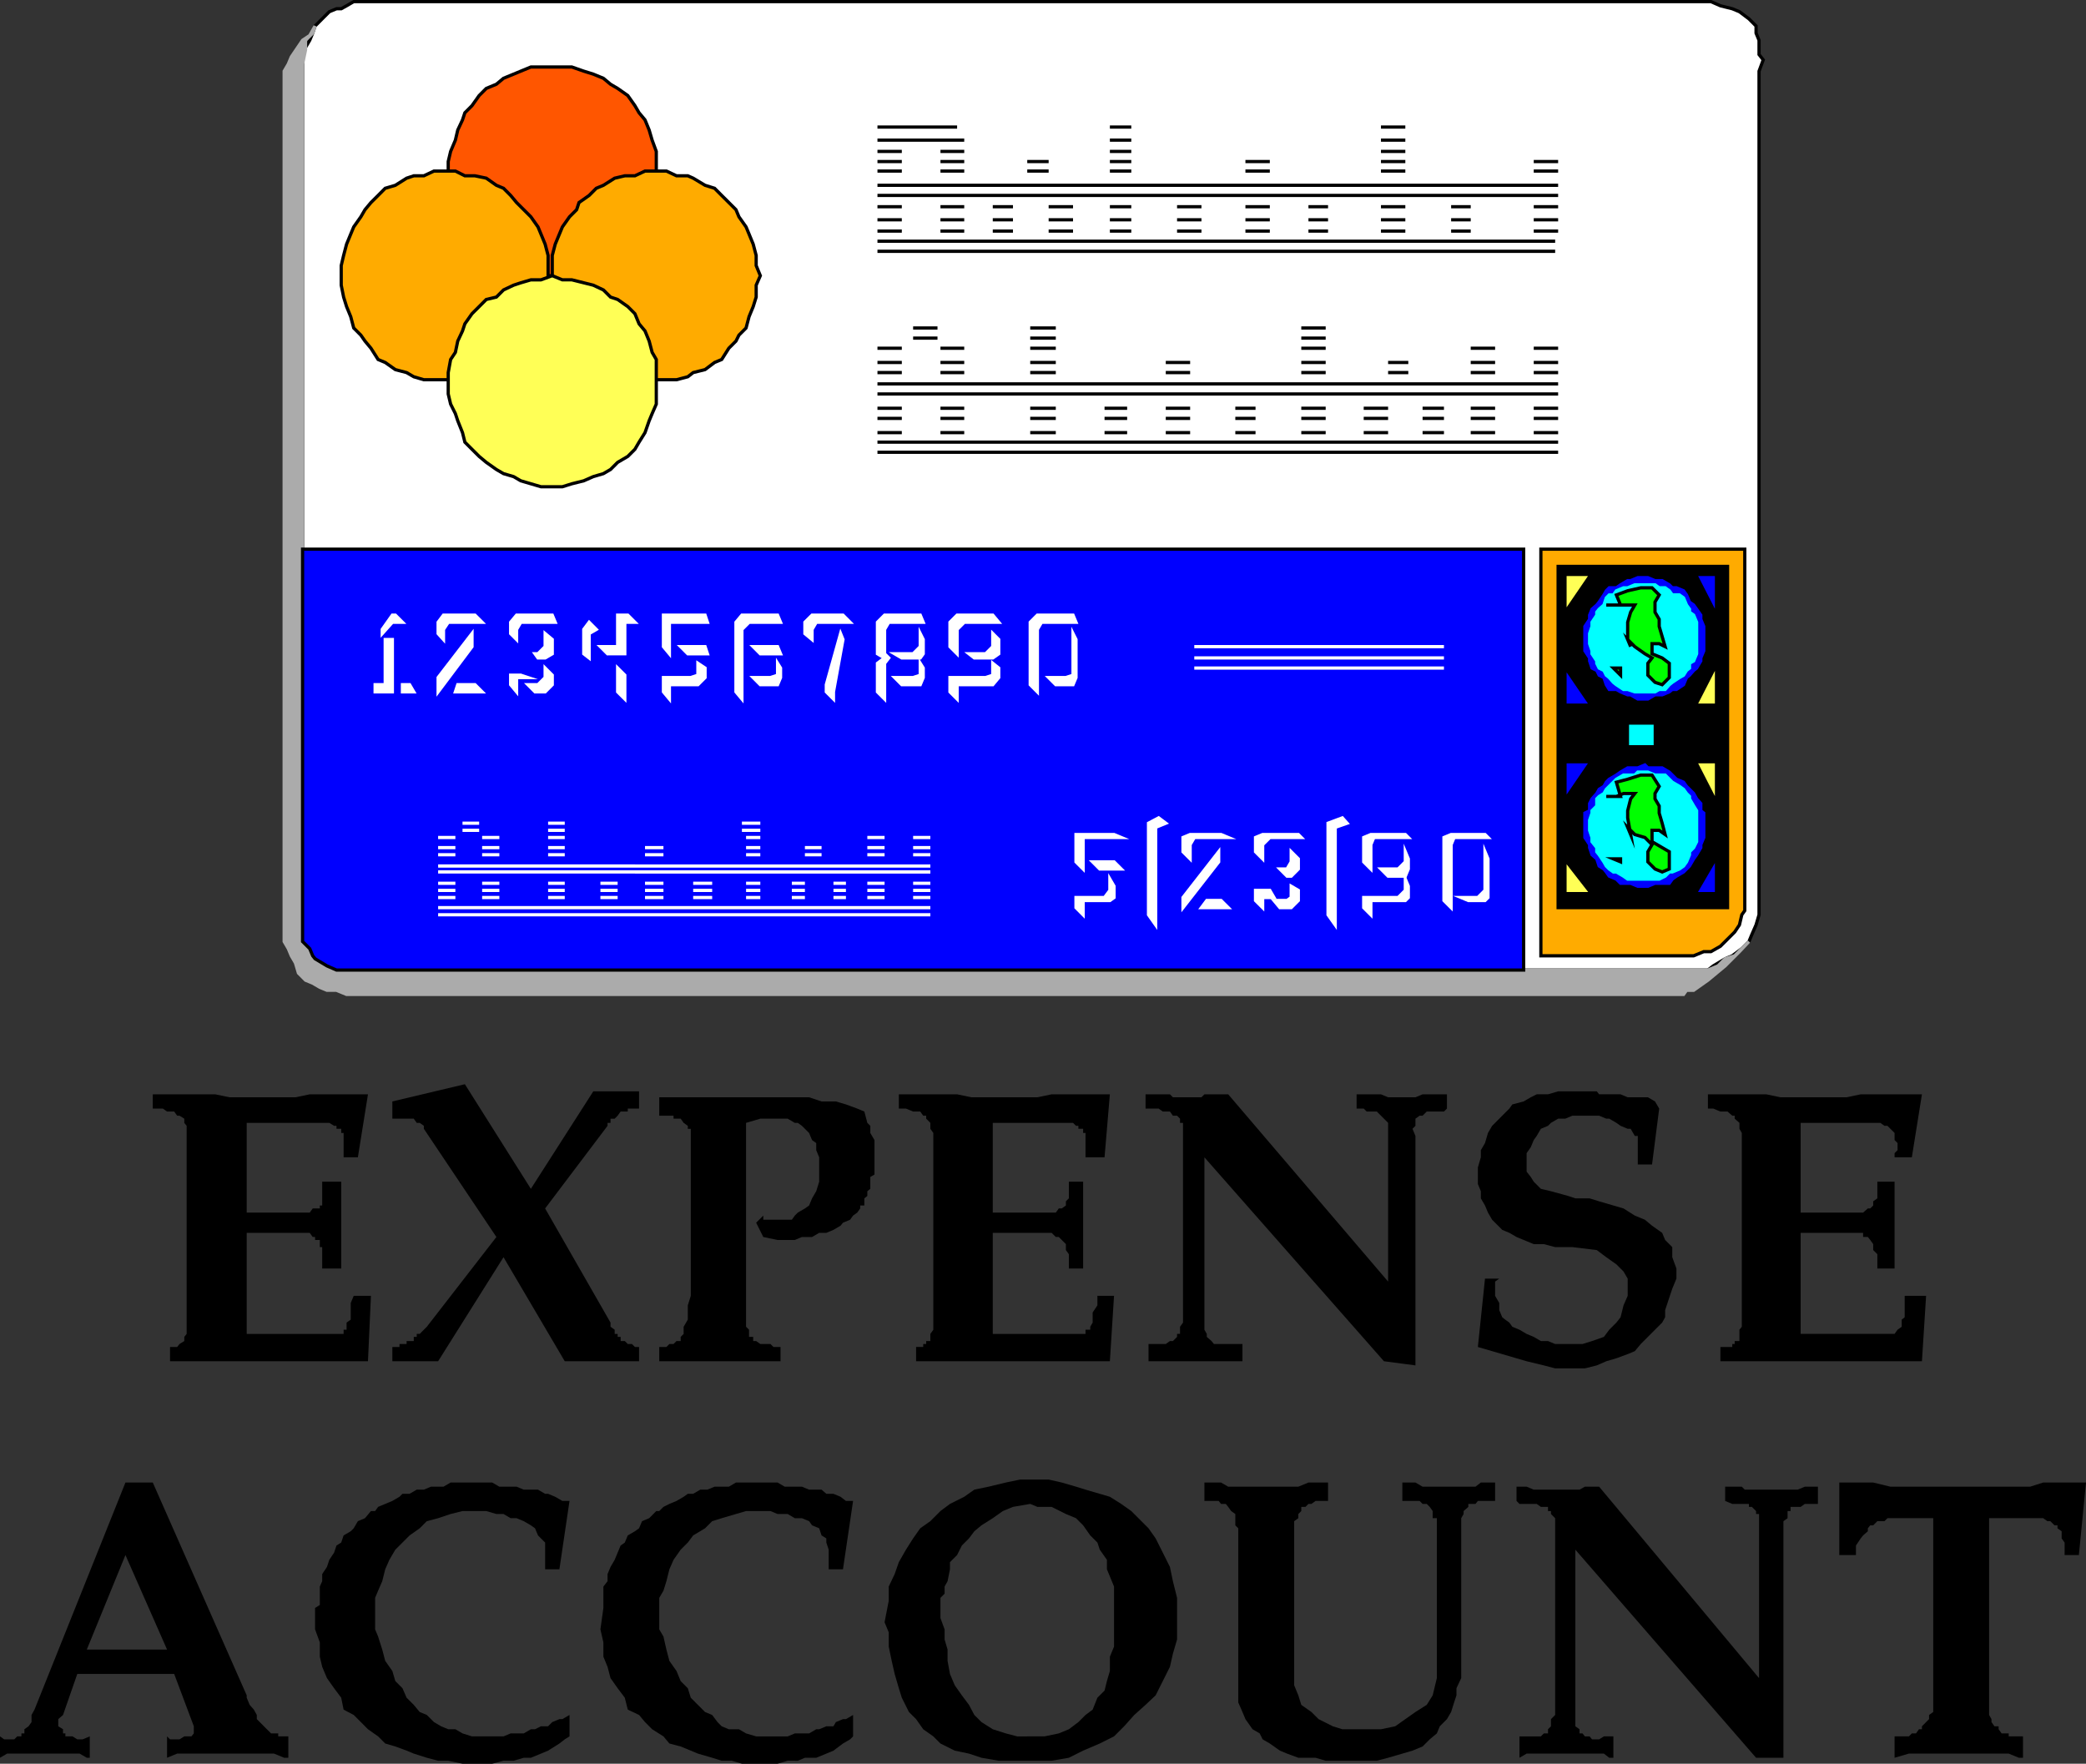 <svg xmlns="http://www.w3.org/2000/svg" width="350.898" height="296.67"><rect width="100%" height="100%" fill="#333333" stroke="none"/><path d="M325.2 286.374v-31h-7.7l-.5.5h-1.2l-.698.699h-.5l-.403.5v.5l-.8.699-.399.5-.8 1.2v1.6h-2.802v-12.198h5.704l2.898.699h23.5l2.2-.7h7.198l-1.199 12.2h-2.398v-2.102l-.5-.699v-1.2l-.7-.5v-.5h-.5l-.703-.698h-.5l-.699-.5h-9.097v33.097l.398.7v.5l.5.703h.7v.5l.5.699h1.198v.5h2.403v3.597h-.7l-1.703-.699h-16.796l-2.403.7v-3.598h2.403l.5-.5h.699l.5-.7h.5v-.5l.699-.703.5-.5v-.699l.7-.5v-1.597m-63.598 0v-31l-.704-.704v-.5h-.5v-.699H259.2l-.699-.5h-2.898l-.5-.5v-2.398h1.699l1.199.5h7.7l.902-.5H269l26.898 32.199V254.67h-.5v-.5l-.699-.699h-.5v-.5h-2.8l-1.2-.5v-2.398H293l.5.5h8.898l1.204-.5h2.199v2.898h-2.2l-.703.5H301.2v.7h-.5v1.203l-.699.5v39.796h-4.602l-30.398-35v29.704l.7.5v.699h.5l.402.5h.796l.403.5H269l.8-.5h1.598v3.597h-.699l-.898-.699h-13l-1.2.7v-3.598h3.598l.5-.5h.7v-.7l.5-.5v-1.203l.703-.699v-2.097m-53.302-2.403v-26.898l-.5-.5v-1.903l-.698-.5-.5-.699-.403-.5h-.8l-.399-.5h-2.398v-3.097h2.796l1.204.699h11.796l1.704-.7h3.296v3.098h-2.097l-.7.5h-.5l-.5.5h-.703v.7l-.5.5v.703l-.699.5v27.597l.7 1.7.5 1.601 1.703 1.2 1.199 1.198 2.398 1.204 1.602.5h6.5l2.398-.5 1.7-1.204 1.703-1.199 1.898-1.199 1-1.602.7-2.898v-26.898h-.7v-1.204l-.5-.699-.5-.5h-.7l-.5-.5h-2.902v-3.097h2.204l1.199.699h8.898l.903-.7h2.398v3.098h-2.898l-.403.5H247v.5l-.8.7v.5l-.4.703v26.898l-.8 1.7v1.198l-.398 1.204-.5 1.597-.704 1.2-1.199 1.203-.5 1.199-1.199 1-1.2 1.199-1.698.7-1.704.5-2.398.698-1.898.5H223l-1.7-.5h-2.902l-1.898-.699-1.2-.5-1.698-1.199-1.204-.7-.5-1-1.199-.698-1.199-1.704-.5-1.199-.7-1.597v-2.403m-35.5 12.199h4.098l2.903-.5 2.398-1.199 2.801-1.199 2.398-1.2 1.704-1.698 1.699-1.903 1.898-1.699 1.7-1.602 1.203-2.398 1.199-2.398.5-2.204.699-2.398v-7l-.7-2.8-.5-2.4-1.198-2.402-1.204-2.398-1.199-1.7-1.199-1.198-1.7-1.704-1.698-1.199-1.903-1.199-1.699-.5-2.398-.7-1.602-.5-2.398-.698-2.204-.5h-4.796l-2.403.5-2.898.699-2.403.5-1.699 1.199-2.398 1.2-1.602 1.198-1.699 1.704-1.7 1.199-1.198 1.699-1.204 1.898-1.199 2.102-.699 2-1 2.102v2.398l-.7 3.602.7 1.699v2.398l.5 2.403.5 2.199.7 2.398.5 1.602 1.198 2.398 1.204 1.2 1.199 1.703 1.699 1.199 1.2 1.199 2.402 1.2 2.398.5 2.102.698 2.898.5h4.8v-4.097h-1.698l-1.903-.5-2.199-.7-1.898-1.203-1.204-1.199-.898-1.699-1.2-1.602-1.198-1.699-.801-1.898-.403-2.2v-1.902l-.5-1.699v-1.7l-.699-1.902v-3.398l.7-.7v-1.198l.5-.903.402-2v-1.199l1.199-1.2.8-1.6 1.2-1.2.898-1.2 1.204-1 1.898-1.198 1.7-1.204 1.698-.699 2.903-.5 1.199.5h2.398l2.403 1.2 1.699.703 1.2 1.199 1.198 1.699 1.204 1.2.398 1.198 1.2 1.704v1.597l.5 1.2.698 1.703v10.097l-.699 1.7v2.402l-.5 1.699-.398 1.602-1.2 1.199-.8 2-1.2.898-1.203 1.2-1.597 1.203-1.7.699-2.402.5h-2.898v4.097M101.5 270.471v-3.597l.7-.903v-1.199l.5-1.2.698-1.198.5-1.204.5-1.199.704-.5.5-1.199 1.199-.7.699-.5.5-1.198 1.2-.5 1.198-1.204h.5l.704-.699 1-.5 1.199-.5 1.199-.699.7-.5h.902l1.199-.7H119l1.2-.5h2.402l1.199-.698h7l1.199.699h2.898l1.204.5h2.097l.801.699h1.2l1.198.5.903.7h1.199l-1.7 11.5h-2.402v-3.302l-.398-1.199v-.699l-.8-.5-.4-1.2-1.198-.5-.5-.698-1.204-.5H133.7l-1.199-.704h-1.7l-1.198-.5H125.5l-1.7.5-2.402.704-1.597.5-1.2 1.199-2 1.199-.902 1.2-1.199 1.198-1.2 1.704-.698 1.597-.5 2-.5 1.602-.704 1.199v5.3l.704 1.2.5 2.2.5 1.902 1.199 1.699.699 1.699 1.2 1.2.5 1.6 1.198 1.2 1.204 1.2 1.199.5.898 1.198.7.704 1.203.5h1.699l1.199.699 1.7.5h5.3l1.2-.5h2.402l1.199-.7h.5l1.199-.5h1.2l.402-.703 1.199-.5h.5l1.199-.699v3.602l-.5.5-1.2.699-1.6 1.2-1.2.5-1.7.698h-1.902l-1.199.5H132.5l-1.7.5h-6l-1.698-.5h-1.704l-1.597-.5-2.403-.699-1.199-.5-1.699-.699-1.898-.5-1-1.2-1.903-1.198-1.199-1.204-1-1.199-1.898-.898-.5-2-1.204-1.602-1.199-1.699-.5-1.898-.699-1.704v-2.398l-.5-2.2.5-3.6m-48.5-.001.8-.5v-3.097l.4-.903v-1.199l.8-1.2.398-1.198.801-1.204.403-1.199.796-.5.403-1.199 1.199-.7.5-.5.7-1.198 1.198-.5 1-1.204h.704l.5-.699 2.398-1 1.2-.699.5-.5h1.198l1.204-.7H71.3l1.199-.5h2.102l1.199-.698h7l1.199.699h2.898l1.204.5H90.5l1.2.699h.5l1.198.5 1.204.7H95.8l-1.7 11.5h-2.4v-4.5l-1.199-1.2-.5-1.2-.7-.5-1.198-.698-1.204-.5h-1l-1.199-.704h-1.2l-1.7-.5h-4l-2 .5-2.1.704-1.9.5-1.198 1.199-1.704 1.199-2.398 2.398-1 1.704-.7 1.597-.5 2-.698 1.602-.5 1.199v5.3l.5 1.2.699 2.2.5 1.902L66 281.073l.5 1.699 1.2 1.2.698 1.6 1.204 1.2 1 1.2 1.199.5L73 289.67l1.2.704 1.198.5h1.204l1.199.699 1.597.5H84.7l1.2-.5h2.203l1.199-.7H90l1-.5h1.2l.698-.703 1.204-.5h.5l1.199-.699v3.602l-.801.5-.898.699-1.903 1.2-1.199.5-1.7.698h-1.198l-1.704.5H84.7l-1.898.5h-5l-2.403-.5H73.7l-1.898-.5-2.2-.699-1.203-.5-1.898-.699-1.7-.5-1.198-1.2-1.704-1.198-1.199-1.204-1.199-1.199-1.7-.898-.402-2-1.199-1.602-1.2-1.699-.8-1.898-.4-1.704v-2.398l-.8-2.2v-3.6m-33.102 11.101v-4.102h8.204l-7-15.898-6.5 15.898h5.296v4.102H13l-2.398 6.898-.801.7v1.203l.8.5v.699H11v.5h1.2l.8.5h.898l1.204-.5v3.597h-.5l-1.204-.699H1.2l-1.199.7v-3.598l.7.5h1.698l.5-.5h.704v-.5h.5v-.7l.699-.5.5-.703v-1.199l.5-.898 15.3-38.2H25.7l15.8 35.797v.403l.5 1.199.7.8.5.9v.698l.5.5.698.704.5.5.704.699H46.8v.5h1.7v3.597h-.7l-1.698-.699H29.8l-1.7.7v-3.598l.5.5h1.6l.801-.5h1.2l.402-.5v-1.2l-3.301-8.8h-9.403M287.3 186.471v-2.398h9.802l2.398.5h11.102l2.398-.5h10.3l-1.698 10.597h-2.903v-.699l.5-.5v-1.199l-.5-.5v-1.2l-1.199-1.198h-.5l-.7-.5h-13.402v15.097h10.5l.801-.699h.403l.5-.5v-.7l.699-.5v-2.8h2.898v14.602h-2.898v-2.403l-.7-.699v-1l-.5-.7-.402-.5h-.8v-.698h-10.5v17h15.8l.5-.704.7-.5v-1.199l.5-.398v-3.602H324l-.7 11h-33.902v-2.398h2v-.5h.403v-.5h.8v-1.903l.399-.5v-32.597l-.398-.7v-1l-.801-.703v-.5h-.403l-.796-.699h-1.204l-1.199-.5h-.898m-38.699 10.602v-.7l.5-1.703v-1.199l.699-1.199.5-1.7.699-1.198.5-.5 1.2-1.204 1.198-1.199.5-.699 1.903-.5 1.199-.7 1-.5h1.898l1.704-.5h6.5l.398.5h3.602l1.199.5h3.398l1.2.7.703 1.2-1.204 9.402H275.5v-4.801h-.5l-.7-1.2h-.5l-1.198-.5-.704-.5-1.199-.703h-.5l-1.199-.5h-4.5l-1.2.5h-1.198l-1.204.704-.5.5-1.199.5-.699 1.199-.5.699-.5 1.2-.7 1v3.1l.7.9.5.8 1.2 1.2 1.698.402 2.903.796 1.199.403h2.398l1.602.5 2.398.699 1.704.5 1.898 1.2 1.7.698 1.198 1 1.704 1.204.5 1.199 1.199 1.199v1.7l.699 1.902v1.699l-.7 1.699-1.198 3.602v1.199l-.5.898-1.204 1.2-1.199 1.203-1.199 1.199-1 1.199-1.2.5-1.902.7-1.699.5-1.597.698-2 .5h-5l-1.903-.5-2.898-.699-8.2-2.398 1.2-11.5h2.398l-.699.5v2.398l.7 1.2v1.203l.5 1.199.5.398.698.5.5.7 1.204.5 1.199.703 1.199.5 1.2.699h1.198l1.204.5h4.597l1.602-.5 2-.7.898-1.203 1.2-1.199.703-.898.5-2 .699-1.602v-2.898l-.7-1.2-1.203-1.203-1.699-1.199-1.597-1.199-4.102-.5h-2.898l-1.903-.5H258l-1.7-.7-1.198-.5-1.204-.698-1.199-.5-1.199-1.204-.5-.5-.7-1.199-.5-1.199-.698-1.2v-1.198l-.5-1.204v-2.097M199 220.374v-31.5h-.5v-.704l-.5-.5h-.7l-.5-.699h-1.198l-.704-.5H192.7v-2.398h4.102l.5.5h4.8l.5-.5h4l26.899 31.5v-26.7l-.7-.703-1.198-1.199h-1.704l-.5-.5H228.2v-2.398h4.102l1.199.5h4.602l1.199-.5h4.097v2.398l-.5.5H240l-.7.7h-.5l-.698.5v1.203l-.5.5.5 1.199v38.597l-5.301-.699-30.2-34.3v29l.399.703v.5l.8.699.4.5h4.8v2.898h-15.8v-2.898h2.902l.699-.5h.5l.699-.7v-.5h.5v-1.203l.5-.699v-2.097m-47.8-33.903v-2.398h9.8l2.398.5H174.5l2.398-.5h9.801l-.898 10.597h-3.2v-4.097h-.402v-.7h-.8v-.5H181l-.5-.5H167v15.098h10.602l.5-.699h.5l.699-.5v-.7l.5-.5v-2.8h2.398v14.602h-2.398v-2.403l-.5-.699v-1l-1.2-1.2h-.5l-.703-.698H167v17h15.602v-.704h.796v-.5l.403-.699v-1.699l.8-1.2v-1.6h2.797l-.699 11h-32.597v-2.4h1.199v-.5h.5v-.5h.699v-1.198l.5-.704v-33.097l-.5-.7v-1l-.7-.703v-.5h-.5l-.5-.699h-1.198l-1.204-.5H151.2m-35 31.5v-28.097h-.5v-.5l-.7-.5-.5-.704h-1.2v-.5h-2.402v-3.097h25.204l2.097.699h2.403l1.699.5 1.898.7 1.2.5.5 1.902.5.5v1.199l.703 1.199v5.8l-.704.4v2l-.5.402v.796l-.5.403v1.199h-.699v.5l-.5.7-.699.5-.5.698-1.2.5-.402.5-1.199.704-1.199.5h-1.2l-1.198.699h-1.704l-1.199.5h-2.898l-2.403-.5-1.199-2.403 1.2-1.199v.7h4.8l.5-.7.5-.5 1.2-.699.703-.5.5-1.2.699-1.198.5-1.602v-4.102l-.5-1.199v-1.199l-.7-.5-.5-1.2-.703-.698-.5-.5-.699-.5h-.5l-1.199-.704h-4.602l-2.398.704v34.296l.5.5v1.204h.7v.699h.5l.698.5h1.704l.5.5h1.199v2.398h-20.403v-2.398h1.204l.5-.5h.699l.5-.5h.699v-.7l.5-.5v-1.203l.7-1.199v-2.398l.5-1.602m-44.9-28.097v-.5l-.698-.5h-.5l-.5-.704H66v-2.898l12.2-2.898 11.1 17.597 10.5-16.398h7.7v2.898h-1.898v.5h-1.204l-.5.7-.5.5h-.699v.703h-.5v.5l-10.5 13.898 11 19.2v.698l.7.5v.704h.5v.5h.5v.699h.703l.5.5h.699l.5.5h.699v2.398H95l-10.3-17.5-11 17.5H66v-2.398h1.2v-.5h1.198v-.5h1.204v-.7h.5v-.5h.5l.699-.703.5-.5L83.5 208.073l-12.2-18.2m-45.6-3.402v-2.398h10.5l2.402.5h11.097l2.403-.5h9.796L60.2 194.67h-2.398v-4.097h-.403v-.7h-.796v-.5H56.2l-.8-.5H41.5v15.098h10.602l.5-.699H53.8v-.5h.398v-4h3.2v14.602h-3.2v-3.602H53.8v-1.2H53v-.5h-.398l-.5-.698H41.5v17h16.3v-.704h.5v-1.199l.7-.5v-2.8l.5-1.2h2.898l-.5 11H28.602v-2.398H29.8l.398-.5.801-.5v-.7l.398-.5v-35l-.398-.5v-.703l-.8-.5h-.4l-.5-.699h-1.198l-.704-.5H25.7"/><path fill="#fff" d="M50.898 10.772V152.67l1.704 4.5 3.597 4.801 5.2 1.2H287.3l.898-.7 2-1.199 1.2-.5 1.601-1.2 1.2-1.198.5-1.204.698-1.597.5-1.7V11.972l.704-1.898-.704-.903V6.772l-.5-1.2V4.375L294.2 3.17l-1.597-1.199-1.204-.5-2-.5-1.597-.699H59.5l-1.2.7-.902.5h-.796l-1.204.5L54.2 3.17 53 4.374l-.398 1.199-.5 1.199-.704 1.2-.5 1.198v1.602"/><path fill="none" stroke="#000" stroke-miterlimit="10" stroke-width=".544" d="M50.898 10.772V152.67l1.704 4.5 3.597 4.801 5.2 1.2H287.3l.898-.7 2-1.199 1.2-.5 1.601-1.2 1.2-1.198.5-1.204.698-1.597.5-1.7V11.972l.704-1.898-.704-.903V6.772l-.5-1.2V4.375L294.2 3.17l-1.597-1.199-1.204-.5-2-.5-1.597-.699H59.5l-1.2.7-.902.5h-.796l-1.204.5L54.2 3.17 53 4.374l-.398 1.199-.5 1.199-.704 1.2-.5 1.198zm0 0"/><path fill="#ababab" d="m53 4.374-.398 1.199-1.204 1.199v1.602l-.5 2.398V152.67l1.704 4.5 4 4.102 4.796 1.898h225.903l1.699-.699 1.2-1.199 1.6-.5 2.4-2.398-1.598 1.699-2.403 2.398-2.898 2.403-2.403 1.699H283.7l-.5.699H58.301l-1.7-.7H55l-1.2-.5-1.198-.698-1.204-.5-1.199-1.204-.5-1.699-.699-1.199-.5-1.2-.7-1.198V11.97l.7-1.199.5-1.2 1.898-2.8 1.204-.8L53 4.373"/><path fill="none" stroke="#ababab" stroke-miterlimit="10" stroke-width=".544" d="m53 4.374-.398 1.199-1.204 1.199v1.602l-.5 2.398V152.67l1.704 4.5 4 4.102 4.796 1.898h225.903l1.699-.699 1.2-1.199 1.6-.5 2.4-2.398-1.598 1.699-2.403 2.398-2.898 2.403-2.403 1.699H283.7l-.5.699H58.301l-1.7-.7H55l-1.2-.5-1.198-.698-1.204-.5-1.199-1.204-.5-1.699-.699-1.199-.5-1.2-.7-1.198V11.97l.7-1.199.5-1.2 1.898-2.8 1.204-.8Zm0 0"/><path fill="#00f" d="M256.3 163.17V92.374H50.899v66l1.204 1.199.5 1.199.398.5 2 1.2 1.602.698H256.3"/><path fill="none" stroke="#000" stroke-miterlimit="10" stroke-width=".544" d="M256.3 163.17V92.374H50.899v66l1.204 1.199.5 1.199.398.5 2 1.2 1.602.698zm0 0"/><path fill="#ffab00" d="M259.2 92.374h34.3v60.796l-.5.704-.398 1.699-.801 1.199-1.2 1.2-1.203 1.198-1.597.903h-1.2l-1.703.699H259.2V92.374"/><path fill="none" stroke="#000" stroke-miterlimit="10" stroke-width=".544" d="M259.2 92.374h34.3v60.796l-.5.704-.398 1.699-.801 1.199-1.2 1.2-1.203 1.198-1.597.903h-1.2l-1.703.699H259.2zm0 0"/><path fill="#fff" d="M200.2 142.073v2.398l-1.2-1.199v-2.398l1.2-.5h5.198l1.204.5h-5.704l-.699 1.199"/><path fill="none" stroke="#fff" stroke-miterlimit="10" stroke-width=".544" d="M200.2 142.073v2.398l-1.2-1.199v-2.398l1.2-.5h5.198l1.204.5h-5.704zm0 0"/><path fill="#fff" d="M212.398 142.073v2.398l-1.199-1.199v-2.398l1.2-.5h6l.5.5h-5.297l-1.204 1.199"/><path fill="none" stroke="#fff" stroke-miterlimit="10" stroke-width=".544" d="M212.398 142.073v2.398l-1.199-1.199v-2.398l1.2-.5h6l.5.5h-5.297zm0 0"/><path fill="#fff" d="M230.602 142.073v4.097l-1.204-1.199v-4.097l1.204-.5h5.796l.5.5h-5.796l-.5 1.199"/><path fill="none" stroke="#fff" stroke-miterlimit="10" stroke-width=".544" d="M230.602 142.073v4.097l-1.204-1.199v-4.097l1.204-.5h5.796l.5.5h-5.796zm0 0"/><path fill="#fff" d="M205 143.272v1.7l-6 7.698v-1.699l6-7.699"/><path fill="none" stroke="#fff" stroke-miterlimit="10" stroke-width=".544" d="M205 143.272v1.7l-6 7.698v-1.699zm0 0"/><path fill="#fff" d="M202.102 152.67h4.5l-1.204-1.199H203l-.898 1.2"/><path fill="none" stroke="#fff" stroke-miterlimit="10" stroke-width=".544" d="M202.102 152.67h4.5l-1.204-1.199H203Zm0 0"/><path fill="#fff" d="M215.3 146.17h1.2l.7-1.199v-1.699l1.198 1.2v1.698l-1.199 1.204h-.699l-1.2-1.204"/><path fill="none" stroke="#fff" stroke-miterlimit="10" stroke-width=".544" d="M215.3 146.17h1.2l.7-1.199v-1.699l1.198 1.2v1.698l-1.199 1.204h-.699Zm0 0"/><path fill="#fff" d="m216.5 151.471.7-.5v-1.898l1.198.699v1.7l-1.199 1.198h-1.898l-1-1.199h2.199"/><path fill="none" stroke="#fff" stroke-miterlimit="10" stroke-width=".544" d="m216.5 151.471.7-.5v-1.898l1.198.699v1.7l-1.199 1.198h-1.898l-1-1.199zm0 0"/><path fill="#fff" d="M213.602 149.772h-2.403v1.7l1.2 1.198v-1.699h1.902l-.7-1.199"/><path fill="none" stroke="#fff" stroke-miterlimit="10" stroke-width=".544" d="M213.602 149.772h-2.403v1.7l1.2 1.198v-1.699h1.902zm0 0"/><path fill="#fff" d="m188.602 140.874-1.204-.5H181v4.597l1.2 1.2v-5.297h6.402"/><path fill="none" stroke="#fff" stroke-miterlimit="10" stroke-width=".544" d="m188.602 140.874-1.204-.5H181v4.597l1.2 1.2v-5.297zm0 0"/><path fill="#fff" d="m250.3 140.874-.5-.5h-5.698l-1.204.5v10.597l1.204 1.2v-10.598l.5-1.2h5.699"/><path fill="none" stroke="#fff" stroke-miterlimit="10" stroke-width=".544" d="m250.3 140.874-.5-.5h-5.698l-1.204.5v10.597l1.204 1.2v-10.598l.5-1.2zm0 0"/><path fill="#fff" d="m183.8 144.971 1.2 1.2h3.602l-1.204-1.2h-3.597"/><path fill="none" stroke="#fff" stroke-miterlimit="10" stroke-width=".544" d="m183.8 144.971 1.2 1.2h3.602l-1.204-1.2zm0 0"/><path fill="#fff" d="M187.398 149.073v1.898l-.699.5h-4.5v2.403L181 152.67v-1.699h4.8l.9-1.199v-1.898l.698 1.199"/><path fill="none" stroke="#fff" stroke-miterlimit="10" stroke-width=".544" d="M187.398 149.073v1.898l-.699.5h-4.5v2.403L181 152.67v-1.699h4.8l.9-1.199v-1.898zm0 0"/><path fill="#fff" d="M236.898 149.073v1.898l-.5.5h-5.796v2.403l-1.204-1.204v-1.699h5.801l1.2-1.199v-1.898l.5 1.199"/><path fill="none" stroke="#fff" stroke-miterlimit="10" stroke-width=".544" d="M236.898 149.073v1.898l-.5.5h-5.796v2.403l-1.204-1.204v-1.699h5.801l1.2-1.199v-1.898zm0 0"/><path fill="#fff" d="M236.898 144.471v1.7l-.5 1.203H233.5l-1.2-1.204h2.9l1.198-1.199v-1.699l.5 1.2"/><path fill="none" stroke="#fff" stroke-miterlimit="10" stroke-width=".544" d="M236.898 144.471v1.7l-.5 1.203H233.5l-1.2-1.204h2.9l1.198-1.199v-1.699Zm0 0"/><path fill="#fff" d="M250.3 144.471v6.5l-.5.5H247l-1.2-.5h2.802l1.199-1.199v-6.5l.5 1.2"/><path fill="none" stroke="#fff" stroke-miterlimit="10" stroke-width=".544" d="M250.3 144.471v6.5l-.5.5H247l-1.2-.5h2.802l1.199-1.199v-6.5zm0 0"/><path fill="#fff" d="M224.602 139.17v16.403l-1.204-1.7v-15.402l2.403-.898.8.898-2 .7"/><path fill="none" stroke="#fff" stroke-miterlimit="10" stroke-width=".544" d="M224.602 139.17v16.403l-1.204-1.7v-15.402l2.403-.898.8.898zm0 0"/><path fill="#fff" d="M194.398 139.17v16.403l-1.199-1.7v-15.402l1.7-.898 1.203.898-1.704.7"/><path fill="none" stroke="#fff" stroke-miterlimit="10" stroke-width=".544" d="M194.398 139.17v16.403l-1.199-1.7v-15.402l1.7-.898 1.203.898zm0 0"/><path fill="#fff" d="M66 116.374v-8.801h-1.2v7.597h-1.698v1.204H66"/><path fill="none" stroke="#fff" stroke-miterlimit="10" stroke-width=".544" d="M66 116.374v-8.801h-1.2v7.597h-1.698v1.204zm0 0"/><path fill="#fff" d="m64.3 106.573 1.7-1.903h1.7l-1.2-1.199H66l-1.7 2.403v.699"/><path fill="none" stroke="#fff" stroke-miterlimit="10" stroke-width=".544" d="m64.3 106.573 1.7-1.903h1.7l-1.2-1.199H66l-1.7 2.403zm0 0"/><path fill="#fff" d="M67.7 115.17h1.198l.704 1.204h-1.903v-1.204"/><path fill="none" stroke="#fff" stroke-miterlimit="10" stroke-width=".544" d="M67.7 115.17h1.198l.704 1.204h-1.903zm0 0"/><path fill="#fff" d="M74.602 105.874v1.699l-.903-1v-1.903l.903-1.199h5.296l1.204 1.2h-5.704l-.796 1.203"/><path fill="none" stroke="#fff" stroke-miterlimit="10" stroke-width=".544" d="M74.602 105.874v1.699l-.903-1v-1.903l.903-1.199h5.296l1.204 1.2h-5.704zm0 0"/><path fill="#fff" d="M86.898 105.874v1.699l-1-1v-1.903l1-1.199h6l.5 1.2h-5.796l-.704 1.203"/><path fill="none" stroke="#fff" stroke-miterlimit="10" stroke-width=".544" d="M86.898 105.874v1.699l-1-1v-1.903l1-1.199h6l.5 1.2h-5.796zm0 0"/><path fill="#fff" d="M136.602 105.874v1.699l-1.204-1v-1.903l1.204-1.199h5.199l1.199 1.2h-5.7l-.698 1.203"/><path fill="none" stroke="#fff" stroke-miterlimit="10" stroke-width=".544" d="M136.602 105.874v1.699l-1.204-1v-1.903l1.204-1.199h5.199l1.199 1.2h-5.7zm0 0"/><path fill="#fff" d="M161 105.874v4.097l-1.2-1.199v-4.102l1.2-1.199h6l1 1.2h-5.8l-1.2 1.203"/><path fill="none" stroke="#fff" stroke-miterlimit="10" stroke-width=".544" d="M161 105.874v4.097l-1.2-1.199v-4.102l1.2-1.199h6l1 1.2h-5.8zm0 0"/><path fill="#fff" d="M79.398 106.573v2.199l-5.699 7.602v-2.403l5.7-7.398"/><path fill="none" stroke="#fff" stroke-miterlimit="10" stroke-width=".544" d="M79.398 106.573v2.199l-5.699 7.602v-2.403zm0 0"/><path fill="#fff" d="M76.602 116.374h4.5l-1.204-1.204H77l-.398 1.204"/><path fill="none" stroke="#fff" stroke-miterlimit="10" stroke-width=".544" d="M76.602 116.374h4.5l-1.204-1.204H77Zm0 0"/><path fill="#fff" d="M90 109.971h.5l1.2-1.199v-2.2l1.198 1v2.4l-1.199.698H90.5l-.5-.699"/><path fill="none" stroke="#fff" stroke-miterlimit="10" stroke-width=".544" d="M90 109.971h.5l1.2-1.199v-2.2l1.198 1v2.4l-1.199.698H90.5Zm0 0"/><path fill="#fff" d="m90.5 115.17 1.2-1.199v-1.597l1.198 1.199v1.597l-1.199 1.204H90l-1.2-1.204h1.7"/><path fill="none" stroke="#fff" stroke-miterlimit="10" stroke-width=".544" d="m90.5 115.17 1.2-1.199v-1.597l1.198 1.199v1.597l-1.199 1.204H90l-1.2-1.204zm0 0"/><path fill="#fff" d="M87.602 113.573h-1.704v1.597l1 1.204v-2.403h1.903l-1.2-.398"/><path fill="none" stroke="#fff" stroke-miterlimit="10" stroke-width=".544" d="M87.602 113.573h-1.704v1.597l1 1.204v-2.403h1.903zm0 0"/><path fill="#fff" d="m100.3 105.874-1.198-1.204-.903 1.204v4.097l.903.7v-4.098l1.199-.7"/><path fill="none" stroke="#fff" stroke-miterlimit="10" stroke-width=".544" d="m100.3 105.874-1.198-1.204-.903 1.204v4.097l.903.7v-4.098zm0 0"/><path fill="#fff" d="M103.898 108.772v-5.3h1.704l1.199 1.198h-1.7v5.301H102.2l-1.2-1.199h2.898"/><path fill="none" stroke="#fff" stroke-miterlimit="10" stroke-width=".544" d="M103.898 108.772v-5.3h1.704l1.199 1.198h-1.7v5.301H102.2l-1.2-1.199Zm0 0"/><path fill="#fff" d="M105.102 113.573v4l-1.204-1.2v-4l1.204 1.2"/><path fill="none" stroke="#fff" stroke-miterlimit="10" stroke-width=".544" d="M105.102 113.573v4l-1.204-1.2v-4zm0 0"/><path fill="#fff" d="m119 104.67-.398-1.199h-7v5.301l1 1.2v-5.302H119"/><path fill="none" stroke="#fff" stroke-miterlimit="10" stroke-width=".544" d="m119 104.67-.398-1.199h-7v5.301l1 1.2v-5.302zm0 0"/><path fill="#fff" d="m131.3 104.67-.5-1.199h-6l-1 1.2v11.703l1 1.199v-11.7l1.2-1.203h5.3"/><path fill="none" stroke="#fff" stroke-miterlimit="10" stroke-width=".544" d="m131.3 104.67-.5-1.199h-6l-1 1.2v11.703l1 1.199v-11.7l1.2-1.203Zm0 0"/><path fill="#fff" d="m155.3 104.67-.5-1.199h-6l-1.198 1.2v5.3l1.199.7-1.2.902v4.8l1.2 1.2v-6l.699-.903-.7-.699v-4.097l.7-1.204h5.8"/><path fill="none" stroke="#fff" stroke-miterlimit="10" stroke-width=".544" d="m155.3 104.67-.5-1.199h-6l-1.198 1.2v5.3l1.199.7-1.2.902v4.8l1.2 1.2v-6l.699-.903-.7-.699v-4.097l.7-1.204Zm0 0"/><path fill="#fff" d="m181 104.67-.5-1.199h-6l-1.2 1.2v10.5l1.2 1.203v-10.5l.7-1.204h5.8"/><path fill="none" stroke="#fff" stroke-miterlimit="10" stroke-width=".544" d="m181 104.67-.5-1.199h-6l-1.2 1.2v10.5l1.2 1.203v-10.5l.7-1.204zm0 0"/><path fill="#fff" d="m114.5 108.772 1.2 1.2h3.3l-.398-1.2H114.5"/><path fill="none" stroke="#fff" stroke-miterlimit="10" stroke-width=".544" d="m114.5 108.772 1.2 1.2h3.3l-.398-1.2zm0 0"/><path fill="#fff" d="m126.7 108.772 1.198 1.2h3.403l-.5-1.2h-4.102"/><path fill="none" stroke="#fff" stroke-miterlimit="10" stroke-width=".544" d="m126.7 108.772 1.198 1.2h3.403l-.5-1.2zm0 0"/><path fill="#fff" d="M118.602 112.374v1.597l-1.204 1.2h-4.796v2.402l-1-1.2v-2.402h4.597l1.2-.398v-2l1.203.8"/><path fill="none" stroke="#fff" stroke-miterlimit="10" stroke-width=".544" d="M118.602 112.374v1.597l-1.204 1.2h-4.796v2.402l-1-1.2v-2.402h4.597l1.2-.398v-2zm0 0"/><path fill="#fff" d="M168 112.374v1.597l-1 1.2h-6v2.402l-1.2-1.2v-2.402h6l1.2-.398v-2l1 .8"/><path fill="none" stroke="#fff" stroke-miterlimit="10" stroke-width=".544" d="M168 112.374v1.597l-1 1.2h-6v2.402l-1.2-1.2v-2.402h6l1.2-.398v-2zm0 0"/><path fill="#fff" d="M131.3 112.374v1.597l-.5 1.2h-2.902l-1.199-1.2h2.903l1.199-.398v-2l.5.8"/><path fill="none" stroke="#fff" stroke-miterlimit="10" stroke-width=".544" d="M131.3 112.374v1.597l-.5 1.2h-2.902l-1.199-1.2h2.903l1.199-.398v-2zm0 0"/><path fill="#fff" d="M155.3 112.374v1.597l-.5 1.2h-3.1l-1.2-1.2h3.102l1.199-.398v-2l.5.8"/><path fill="none" stroke="#fff" stroke-miterlimit="10" stroke-width=".544" d="M155.3 112.374v1.597l-.5 1.2h-3.1l-1.2-1.2h3.102l1.199-.398v-2zm0 0"/><path fill="#fff" d="M168 107.573v2.398l-1 .7h-3.102l-.898-.7h2.8l1.2-1.199v-2.2l1 1"/><path fill="none" stroke="#fff" stroke-miterlimit="10" stroke-width=".544" d="M168 107.573v2.398l-1 .7h-3.102l-.898-.7h2.8l1.2-1.199v-2.2zm0 0"/><path fill="#fff" d="M181 107.573v6.398l-.5 1.2h-2.898l-1.204-1.2h2.903l1.199-.398v-7l.5 1"/><path fill="none" stroke="#fff" stroke-miterlimit="10" stroke-width=".544" d="M181 107.573v6.398l-.5 1.2h-2.898l-1.204-1.2h2.903l1.199-.398v-7zm0 0"/><path fill="#fff" d="M155.3 107.573v2.398l-.5.7h-3.1l-1.2-.7h3.102l1.199-1.199v-2.2l.5 1"/><path fill="none" stroke="#fff" stroke-miterlimit="10" stroke-width=".544" d="M155.3 107.573v2.398l-.5.7h-3.1l-1.2-.7h3.102l1.199-1.199v-2.2zm0 0"/><path fill="#fff" d="m141.8 107.573-1.6 8.8v1.2l-1.2-1.2v-1.203l2.398-8.597.403 1"/><path fill="none" stroke="#fff" stroke-miterlimit="10" stroke-width=".544" d="m141.8 107.573-1.6 8.8v1.2l-1.2-1.2v-1.203l2.398-8.597zm14.7 46.301H73.7m82.8-7.204H73.7m54.198-7h-3.097m-29.801 0h-2.8m-11.598 0H77.8m78.7 13H73.7m82.8-7H73.7m54.198-7.199h-3.097m-29.801 0h-2.8m-11.598 0H77.8m78.7 11.301h-2.898m-4.802 0h-2.902m-3.598 0h-2.1m-4.802 0H133.2m-5.302 0H125.5m-5.7 0h-3.198m-5 0H108.5m-4.602 0H101m-24.398 0h-2.903m10.301 0h-2.898m13.898 0h-2.8m64.3-7.199h-2.898m-4.802 0h-2.902m-18 0H125.5m-30.5 0h-2.8m-8.2 0h-2.898m57.098 0h-2.802m-23.796 0H108.5m-31.898 0h-2.903m82.801 8.398h-2.898m-4.802 0h-2.902m-3.598 0h-2.1m-4.802 0H133.2m-5.302 0H125.5m-5.7 0h-3.198m-5 0H108.5m-4.602 0H101m-24.398 0h-2.903m10.301 0h-2.898m13.898 0h-2.8m64.3-7.199h-2.898m-4.802 0h-2.902m-18 0H125.5m-30.5 0h-2.8m-8.2 0h-2.898m57.098 0h-2.802m-23.796 0H108.5m-31.898 0h-2.903m82.801 4.801h-2.898m-4.802 0h-2.902m-3.598 0h-2.1m-4.802 0H133.2m-5.302 0H125.5m-5.7 0h-3.198m-5 0H108.5m-4.602 0H101m-24.398 0h-2.903m10.301 0h-2.898m13.898 0h-2.8m64.3-7.699h-2.898m-4.802 0h-2.902m-18 0H125.5m-30.5 0h-2.8m-8.2 0h-2.898m-4.5 0h-2.903m127.199-28.5h42m-42-1.704h42m-42-1.898h42"/><path d="M290.602 95.272h-28.5v57.398h28.5V95.272"/><path fill="none" stroke="#000" stroke-miterlimit="10" stroke-width=".544" d="M290.602 95.272h-28.5v57.398h28.5zm0 0"/><path fill="#0ff" d="M274.3 122.17h3.598v2.903h-3.597v-2.903"/><path fill="none" stroke="#0ff" stroke-miterlimit="10" stroke-width=".544" d="M274.3 122.17h3.598v2.903h-3.597zm0 0"/><path fill="#ff5600" d="M92.898 46.374h1.704l1.597-.5h2l1.602-.704 1.699-1.199 1.2-.5 1.198-1.199 1.704-1.2 1.199-1.198.699-1.704 1-1.199.7-1.199.5-1.7.698-1.698V25.47l-.699-1.898-.5-1.7-.699-1.703-1-1.199-.7-1.199-1.198-1.7-1.704-1.198-1.199-.704-1.199-1-1.7-.699-1.6-.5-2-.699h-6.9l-1.698.7-1.204.5-1.699.698-1.199 1-1.7.704-1.198 1.199-1.204 1.699-1.199 1.2-.398 1.198L77 21.874l-.398 1.699-.801 1.898-.403 1.7v3.601l.403 1.602.8 1.699.399 1.699.8 1.2.4 1.198 1.198 1.704 1.204 1.199 1.199 1.199 1.699 1.2 1.2.5 1.698 1.198 1.204.704H89.3l1.699.5h1.898"/><path fill="none" stroke="#000" stroke-miterlimit="10" stroke-width=".544" d="M92.898 46.374h1.704l1.597-.5h2l1.602-.704 1.699-1.199 1.2-.5 1.198-1.199 1.704-1.2 1.199-1.198.699-1.704 1-1.199.7-1.199.5-1.7.698-1.698V25.47l-.699-1.898-.5-1.7-.699-1.703-1-1.199-.7-1.199-1.198-1.7-1.704-1.198-1.199-.704-1.199-1-1.7-.699-1.6-.5-2-.699h-6.9l-1.698.7-1.204.5-1.699.698-1.199 1-1.7.704-1.198 1.199-1.204 1.699-1.199 1.2-.398 1.198L77 21.874l-.398 1.699-.801 1.898-.403 1.7v3.601l.403 1.602.8 1.699.399 1.699.8 1.2.4 1.198 1.198 1.704 1.204 1.199 1.199 1.199 1.699 1.2 1.2.5 1.698 1.198 1.204.704H89.3l1.699.5zm0 0"/><path fill="#ffab00" d="M110.398 63.874h3.403l1.898-.5.903-.704 2-.5 1.597-1.199 1.2-.5 1.203-1.898 1.199-1.2.5-1 1.199-1.203.5-1.898.7-1.7.5-1.6v-2l.698-1.598-.699-1.704v-1.699l-.5-1.898-.699-1.7-.5-1.203-1.2-1.699-.5-1.199-1.198-1.2-1.204-1.198-1.199-1.204-1.597-.5-2-1.199-.903-.398h-1.898l-1.7-.801H108.5l-1.7.8h-1.698l-1.704.4-1.898 1.198-1.2.5-1.198 1.204-1.704 1.199L97 35.272l-1.2 1.2-1.198 1.698-.5 1.204-.704 1.699-.5 1.898v7l.5 1.602.704 1.699.5 1.898 1.199 1.204 1.199 1 .398 1.199 1.704 1.898 1.199.5 1.199 1.2 1.898.5 1.704.703 1.699.5h3.597"/><path fill="none" stroke="#000" stroke-miterlimit="10" stroke-width=".544" d="M110.398 63.874h3.403l1.898-.5.903-.704 2-.5 1.597-1.199 1.2-.5 1.203-1.898 1.199-1.2.5-1 1.199-1.203.5-1.898.7-1.7.5-1.6v-2l.698-1.598-.699-1.704v-1.699l-.5-1.898-.699-1.7-.5-1.203-1.2-1.699-.5-1.199-1.198-1.2-1.204-1.198-1.199-1.204-1.597-.5-2-1.199-.903-.398h-1.898l-1.7-.801H108.5l-1.7.8h-1.698l-1.704.4-1.898 1.198-1.2.5-1.198 1.204-1.704 1.199L97 35.272l-1.2 1.2-1.198 1.698-.5 1.204-.704 1.699-.5 1.898v7l.5 1.602.704 1.699.5 1.898 1.199 1.204 1.199 1 .398 1.199 1.704 1.898 1.199.5 1.199 1.2 1.898.5 1.704.703 1.699.5zm0 0"/><path fill="#ffab00" d="M74.602 63.874h3.597l1.7-.5 1.902-.704 1.699-.5 1.2-1.199 1.198-.5 1-1.898 1.204-1.2 1.199-1L90.5 55.17l.5-1.898.7-1.7.5-1.6v-7l-.5-1.9-.7-1.698-.5-1.204-1.2-1.699-1.198-1.199-1.204-1.2-1-1.198L84.7 31.67l-1.199-.5-1.7-1.199-1.902-.398H78.2l-1.597-.801H73l-1.7.8h-1.698l-1.204.4L66.5 31.17l-1.7.5-1.198 1.204-1.204 1.199-1 1.199-.699 1.2L59.5 38.17l-.5 1.204-.7 1.699-.5 1.898-.402 1.7v3.3l.403 2 .5 1.602.699 1.699.5 1.898 1.2 1.204.698 1 1 1.199 1.204 1.898 1.199.5 1.699 1.2 1.898.5 1.204.703 1.699.5h3.3"/><path fill="none" stroke="#000" stroke-miterlimit="10" stroke-width=".544" d="M74.602 63.874h3.597l1.7-.5 1.902-.704 1.699-.5 1.2-1.199 1.198-.5 1-1.898 1.204-1.2 1.199-1L90.5 55.17l.5-1.898.7-1.7.5-1.6v-7l-.5-1.9-.7-1.698-.5-1.204-1.2-1.699-1.198-1.199-1.204-1.2-1-1.198L84.7 31.67l-1.199-.5-1.7-1.199-1.902-.398H78.2l-1.597-.801H73l-1.7.8h-1.698l-1.204.4L66.5 31.17l-1.7.5-1.198 1.204-1.204 1.199-1 1.199-.699 1.2L59.5 38.17l-.5 1.204-.7 1.699-.5 1.898-.402 1.7v3.3l.403 2 .5 1.602.699 1.699.5 1.898 1.2 1.204.698 1 1 1.199 1.204 1.898 1.199.5 1.699 1.2 1.898.5 1.204.703 1.699.5zm0 0"/><path fill="#ffff56" d="M92.898 81.874h1.704l1.597-.5 2-.5 1.602-.704 1.699-.5 1.2-.699 1.198-1.199 1.704-1 1.199-1.2.699-1.198 1-1.602.7-2 .5-1.2.698-1.6v-7.5l-.699-1.2-.5-1.898-.699-1.704-1-1.199-.7-1.699-1.198-1.2-1.704-1.198-1.199-.403-1.199-1.199-1.7-.8-1.6-.4-2-.5h-1.598l-1.704-.698-1.898.699h-1.7l-1.698.5-1.204.398-1.699.801-1.199 1.2-1.7.402-1.198 1.199-1.204 1.199-1.199 1.7-.398 1.198L77 57.374l-.398 1.898-.801 1.2-.403 2.198v3.602l.403 1.7.8 1.6.399 1.2.8 2 .4 1.602 1.198 1.199 1.204 1.199 1.199 1 1.699 1.2 1.2.698 1.698.5 1.204.704 3.398 1h1.898"/><path fill="none" stroke="#000" stroke-miterlimit="10" stroke-width=".544" d="M92.898 81.874h1.704l1.597-.5 2-.5 1.602-.704 1.699-.5 1.2-.699 1.198-1.199 1.704-1 1.199-1.2.699-1.198 1-1.602.7-2 .5-1.2.698-1.6v-7.5l-.699-1.2-.5-1.898-.699-1.704-1-1.199-.7-1.699-1.198-1.2-1.704-1.198-1.199-.403-1.199-1.199-1.7-.8-1.6-.4-2-.5h-1.598l-1.704-.698-1.898.699h-1.7l-1.698.5-1.204.398-1.699.801-1.199 1.2-1.7.402-1.198 1.199-1.204 1.199-1.199 1.7-.398 1.198L77 57.374l-.398 1.898-.801 1.2-.403 2.198v3.602l.403 1.7.8 1.6.399 1.2.8 2 .4 1.602 1.198 1.199 1.204 1.199 1.199 1 1.699 1.2 1.2.698 1.698.5 1.204.704 3.398 1zm54.704-39.602h114m-114-9.398h114.5M186.7 23.573h3.6m42 0h4.098m-88.796 0h14.597m-14.597 17h114m-114-9.403h114.5M186.7 21.374h3.6m42 0h4.098m-88.796 0H161m-13.398 15.597h4.097m6.501 0h4m4.8 0h3.398m6 0h4.102m6.2 0h3.6m7.7 0h4.102m7.398 0h4.102m6.5 0h3.296m34.602 0h4.102m-18 0h3.296m-15.098 0h4.098m-88.796-9.801h4.097m6.501 0h4m24.5 0h3.6m42 0h4.098m-63.598 0h3.598m33.102 0h4.102m44.398 0h4.102m-114.5 11.704h4.097m6.501 0h4m4.8 0h3.398m6 0h4.102m6.2 0h3.6m7.7 0h4.102m7.398 0h4.102m6.5 0h3.296m34.602 0h4.102m-18 0h3.296m-15.098 0h4.098m-88.796-10.102h4.097m6.501 0h4m24.5 0h3.6m42 0h4.098m-63.598 0h3.598m33.102 0h4.102m44.398 0h4.102m-114.5 6h4.097m6.501 0h4m4.8 0h3.398m6 0h4.102m6.2 0h3.6m7.7 0h4.102m7.398 0h4.102m6.5 0h3.296m34.602 0h4.102m-18 0h3.296m-15.098 0h4.098m-88.796-9.301h4.097m6.501 0h4m24.5 0h3.6m42 0h4.098m25.704 50.602h-114.5m114.5-9.801h-114.5M223 56.874h-4.102m-41.296 0H173.3m-15.6 0h-4.098m108.5 17.5h-114.5m114.5-9.801h-114.5M223 55.17h-4.102m-41.296 0H173.3m-15.6 0h-4.098m108.5 15.204H258m-6.5 0h-4.102m-4.5 0h-3.597m-5.801 0h-4.102m-6.398 0h-4.102m-7.698 0h-3.4m-7.6 0h-4.098m-6.5 0H185.8m-34.1 0h-4.098m14.598 0h-4m19.402 0H173.3m88.802-9.403H258m-6.5 0h-4.102m-24.398 0h-4.102m-41.296 0H173.3m-11.1 0h-4m78.698 0H233.5m-33.3 0h-4.098m-44.402 0h-4.098m114.5 11.801H258m-6.5 0h-4.102m-4.5 0h-3.597m-5.801 0h-4.102m-6.398 0h-4.102m-7.698 0h-3.4m-7.6 0h-4.098m-6.5 0H185.8m-34.1 0h-4.098m14.598 0h-4m19.402 0H173.3m88.802-10.102H258m-6.5 0h-4.102m-24.398 0h-4.102m-41.296 0H173.3m-11.1 0h-4m78.698 0H233.5m-33.3 0h-4.098m-44.402 0h-4.098m114.5 6H258m-6.5 0h-4.102m-4.5 0h-3.597m-5.801 0h-4.102m-6.398 0h-4.102m-7.698 0h-3.4m-7.6 0h-4.098m-6.5 0H185.8m-34.1 0h-4.098m14.598 0h-4m19.402 0H173.3m88.802-10.097H258m-6.5 0h-4.102m-24.398 0h-4.102m-41.296 0H173.3m-11.1 0h-4m-6.5 0h-4.098"/><path fill="#ffff56" stroke="#ffff56" stroke-miterlimit="10" stroke-width=".544" d="M263.8 97.17v4.102l2.802-4.102zm24.4 20.903v-4.102l-2.098 4.102zm0 10.597v4.102l-2.098-4.102zm-24.4 21.102v-3.602l2.802 3.602zm0 0"/><path fill="#00f" stroke="#00f" stroke-miterlimit="10" stroke-width=".544" d="M263.8 118.073v-4.102l2.802 4.102zm0 10.597v4.102l2.802-4.102zm24.4-31.5v4.102l-2.098-4.102zm0 52.602v-3.602l-2.098 3.602zm0 0"/><path fill="#00f" d="M276.7 117.573h.5l1.198-.7h1.204l1.199-.5.5-.402H282l1.2-.8.5-1.2.5-.398.698-.801.5-.398.704-1.204v-.5l.5-1.199v-4.097l-.5-1.204v-.699l-.704-1-.5-.699-.699-.5-.5-1.2-.5-.698-1.199-.5h-.7l-.5-.5-1.198-.704h-1.204l-1.199-.5H275.5l-1.2.5h-.5l-1.198.704-.704.5H270.7l-.5.5-.398.699-.801 1.199-.398.5-.801.7-.403 1v.698l-.796 1.204v4.097l.796 1.2v.5l.403 1.203.8.398.399.8.8.4.4 1.198.5.801h1.198l.704.403 1.199.5h.5l1.199.699h1.2"/><path fill="none" stroke="#00f" stroke-miterlimit="10" stroke-width=".544" d="M276.7 117.573h.5l1.198-.7h1.204l1.199-.5.5-.402H282l1.2-.8.5-1.2.5-.398.698-.801.5-.398.704-1.204v-.5l.5-1.199v-4.097l-.5-1.204v-.699l-.704-1-.5-.699-.699-.5-.5-1.2-.5-.698-1.199-.5h-.7l-.5-.5-1.198-.704h-1.204l-1.199-.5H275.5l-1.2.5h-.5l-1.198.704-.704.5H270.7l-.5.5-.398.699-.801 1.199-.398.5-.801.7-.403 1v.698l-.796 1.204v4.097l.796 1.2v.5l.403 1.203.8.398.399.8.8.4.4 1.198.5.801h1.198l.704.403 1.199.5h.5l1.199.699zm0 0"/><path fill="#00f" d="M276.7 149.073h.5l1.198-.5h2.403l.5-.7.699-.5 1.2-.703 1-1 .698-1.199.5-.699.704-1.2v-.5l.5-1.198v-4.102l-.5-.398v-1.204l-.704-.796-.5-.903-1.199-1.199-.5-.7-1.199-.5-1.2-1.198-1.198-.704h-2.403l-.5-.5-1.199.5h-1.7l-1.198.704-.704.5-1.199.699-.5.5-.398.699-.801.5-.398.7-.801.902-.403.796v1.204l-.796.398v4.102l.796 1.199v.5l.403 1.199.8.7.399 1.198.8.5.4.5.5.704 1.198.5.704.699h1.699l1.199.5h1.2"/><path fill="none" stroke="#00f" stroke-miterlimit="10" stroke-width=".544" d="M276.7 149.073h.5l1.198-.5h2.403l.5-.7.699-.5 1.2-.703 1-1 .698-1.199.5-.699.704-1.2v-.5l.5-1.198v-4.102l-.5-.398v-1.204l-.704-.796-.5-.903-1.199-1.199-.5-.7-1.199-.5-1.2-1.198-1.198-.704h-2.403l-.5-.5-1.199.5h-1.7l-1.198.704-.704.5-1.199.699-.5.5-.398.699-.801.5-.398.7-.801.902-.403.796v1.204l-.796.398v4.102l.796 1.199v.5l.403 1.199.8.7.399 1.198.8.5.4.5.5.704 1.198.5.704.699h1.699l1.199.5zm0 0"/><path fill="#0ff" d="M276.7 116.374h1.698l.704-.403h1l.699-.8.5-.399 1.199-.8.7-.4.5-.8.5-.398v-.801l.698-.403.5-1.199v-5.3l-.5-1.2-.699-.5v-.5l-.5-.699-.5-1.2-.699-.5h-1.2l-.5-.698-.698-.5h-1l-.704-.5H275l-1.2.5h-.698l-1.204.5-.5.699h-.699l-.5.5-.398 1.199-.801.7-.398.5v.5l-.801 1.198v.704l-.403 1.199v1.699l.403 1.2v.5l.8 1.198v.403l.399.8.8.399.4.8.5.4.698.8.5.398 1.204.801h.699l1.199.403h1.7"/><path fill="none" stroke="#0ff" stroke-miterlimit="10" stroke-width=".544" d="M276.7 116.374h1.698l.704-.403h1l.699-.8.5-.399 1.199-.8.7-.4.5-.8.5-.398v-.801l.698-.403.5-1.199v-5.3l-.5-1.2-.699-.5v-.5l-.5-.699-.5-1.2-.699-.5h-1.2l-.5-.698-.698-.5h-1l-.704-.5H275l-1.2.5h-.698l-1.204.5-.5.699h-.699l-.5.5-.398 1.199-.801.7-.398.5v.5l-.801 1.198v.704l-.403 1.199v1.699l.403 1.2v.5l.8 1.198v.403l.399.8.8.399.4.8.5.4.698.8.5.398 1.204.801h.699l1.199.403Zm0 0"/><path fill="#0ff" d="M276.7 147.874h2.402l1-.5.699-.704h.5l1.199-.5.7-.5.5-.699.5-1.199v-.5l.698-.7.5-1v-5.198l-.5-.801-.699-1.2v-.402l-.5-.5-.5-.699-.699-.5-1.2-.7-1.198-1.198h-1.704l-1.199-.5H275.5l-.5.5h-1.898l-1.204.699-1.699 1.699-.398.7-.801.5-.398.402v1.199l-.801.8v.399l-.403 1.2v1.698l.403 1.204v.699l.8 1v.699l.399.5.8 1.2.4.698.5.5.698.5h.5l1.204.704.699.5h2.898"/><path fill="none" stroke="#0ff" stroke-miterlimit="10" stroke-width=".544" d="M276.7 147.874h2.402l1-.5.699-.704h.5l1.199-.5.7-.5.5-.699.5-1.199v-.5l.698-.7.5-1v-5.198l-.5-.801-.699-1.2v-.402l-.5-.5-.5-.699-.699-.5-1.2-.7-1.198-1.198h-1.704l-1.199-.5H275.5l-.5.5h-1.898l-1.204.699-1.699 1.699-.398.7-.801.5-.398.402v1.199l-.801.8v.399l-.403 1.2v1.698l.403 1.204v.699l.8 1v.699l.399.5.8 1.2.4.698.5.5.698.5h.5l1.204.704.699.5zm0 0"/><path fill="#0f0" stroke="#000" stroke-miterlimit="10" stroke-width=".544" d="M272.602 113.573v-1.2h-1.204zm0 0"/><path fill="#0f0" d="m271.898 100.073.704 1.699h-2.403H275l-.7 1.2-.5 1.698v2.903l.5 1.199-.5-1.2 1.2 1.2 1.7 1.2 1.198.698-.699.903v2l1.2 1.199 1.203.398 1.199-1.199v-2.398l-1.2-.903-1.703-.699v-1.699h1.204l1 .5-1-3.398v-1.204l-.704-1.199v-1.699l.704-1.2-1.204-1.198H276l-2.2.5-1.902.699"/><path fill="none" stroke="#000" stroke-miterlimit="10" stroke-width=".544" d="m271.898 100.073.704 1.699h-2.403H275l-.7 1.2-.5 1.698v2.903l.5 1.199-.5-1.2 1.2 1.2 1.7 1.2 1.198.698-.699.903v2l1.2 1.199 1.203.398 1.199-1.199v-2.398l-1.2-.903-1.703-.699v-1.699h1.204l1 .5-1-3.398v-1.204l-.704-1.199v-1.699l.704-1.2-1.204-1.198H276l-2.2.5zm0 0"/><path fill="#0f0" stroke="#000" stroke-miterlimit="10" stroke-width=".544" d="M272.602 144.971v-.5h-1.204zm0 0"/><path fill="#0f0" d="m271.898 131.573.704 2.398h-2.403 1.7l1.203-.5H275l-.7.903-.5 2v1.199l.5 2.8-.5-1.203 1.2 1.204 1.7.5 1.198 1.199-.699 1.199v1.7l1.2 1.198 1.203.5 1.199-.5v-2.898l-1.2-.7-1.703-1v-1.902h1.204l1 .704-.5-1.903-.5-1.699v-1.2l-.704-1.198v-.903l.704-1.199-1.204-1.898H276l-2.2.699-1.902.5"/><path fill="none" stroke="#000" stroke-miterlimit="10" stroke-width=".544" d="m271.898 131.573.704 2.398h-2.403 1.7l1.203-.5H275l-.7.903-.5 2v1.199l.5 2.8-.5-1.203 1.2 1.204 1.7.5 1.198 1.199-.699 1.199v1.7l1.2 1.198 1.203.5 1.199-.5v-2.898l-1.2-.7-1.703-1v-1.902h1.204l1 .704-.5-1.903-.5-1.699v-1.2l-.704-1.198v-.903l.704-1.199-1.204-1.898H276l-2.2.699zm0 0"/></svg>
